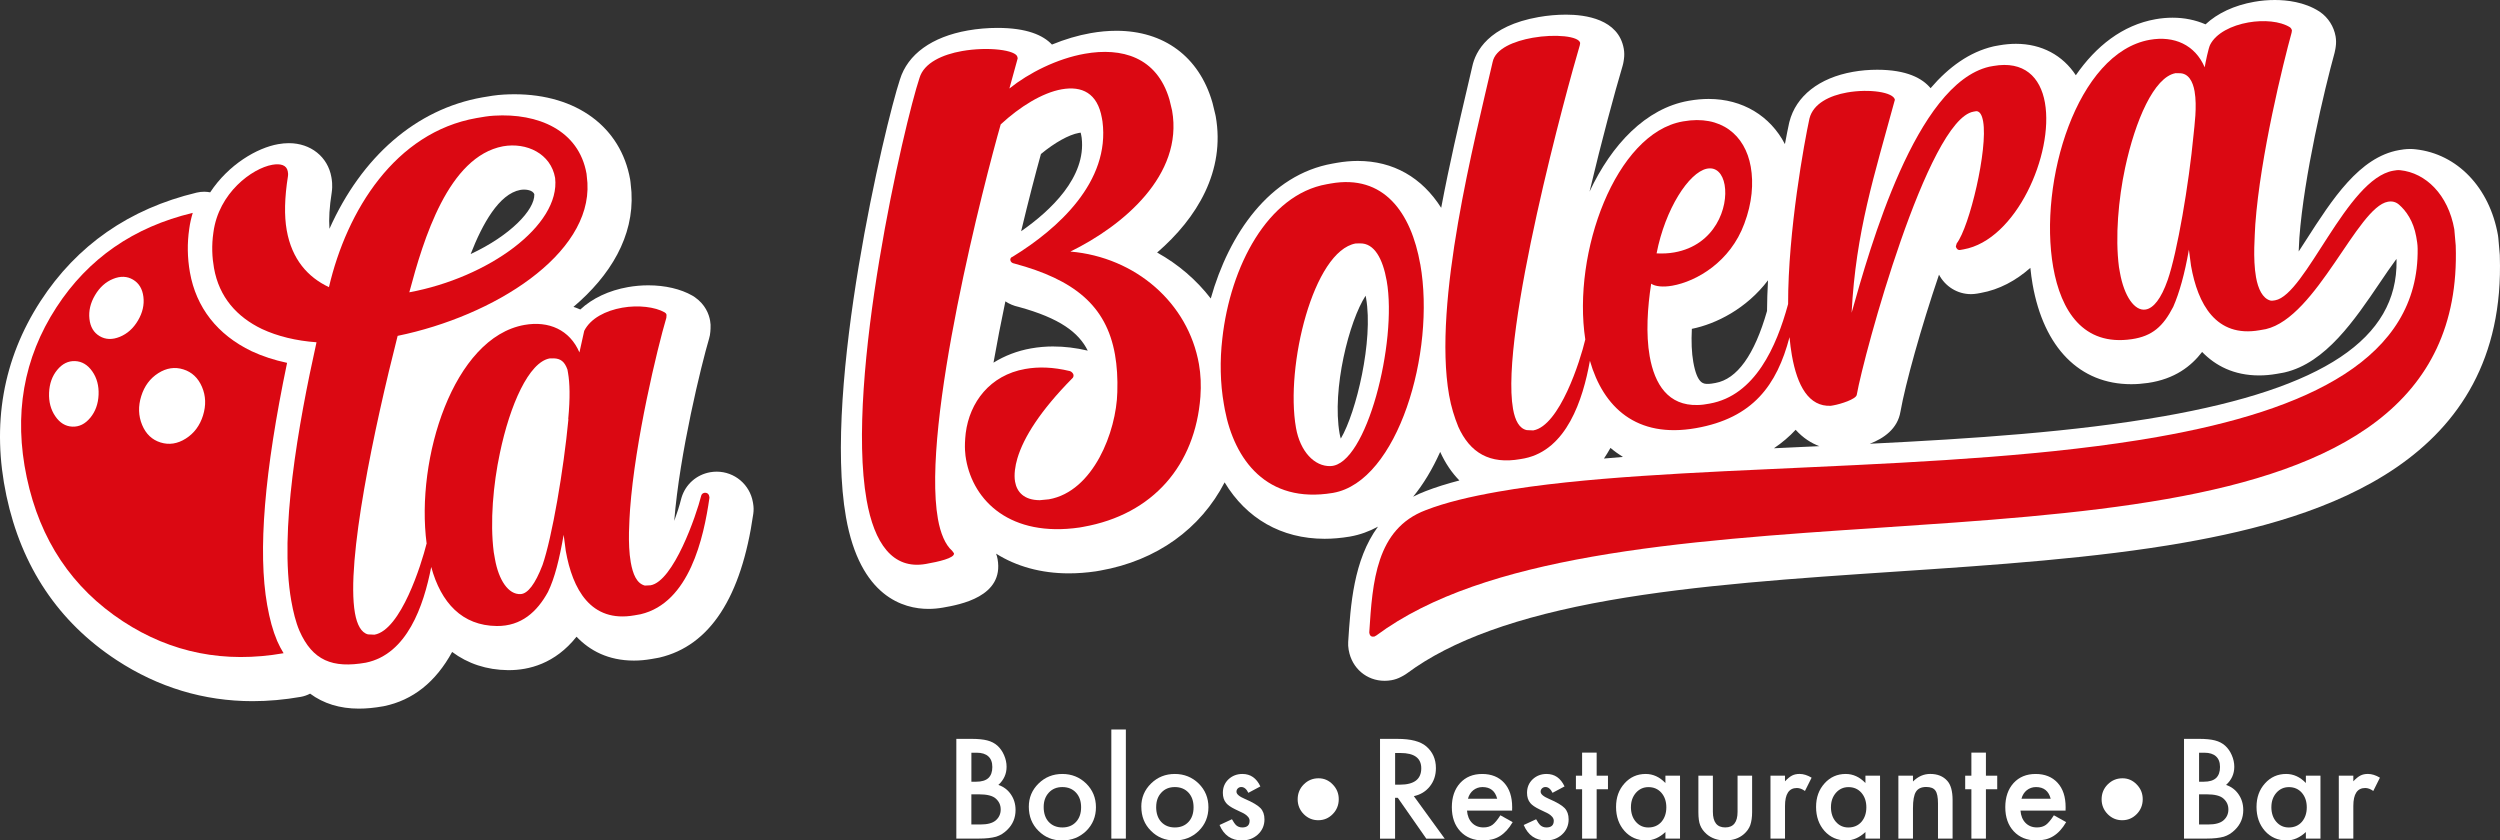<?xml version="1.0" encoding="UTF-8"?>
<svg id="Capa_1" data-name="Capa 1" xmlns="http://www.w3.org/2000/svg" viewBox="0 0 1041.27 350.05">
  <rect x="0" y="0" width="1041.27" height="350.05" fill="#333333" stroke="none"/>
  <defs>
    <style>
      .cls-1 {
        fill: #fff;
      }

      .cls-1, .cls-2 {
        stroke-width: 0px;
      }

      .cls-2 {
        fill: #db0812;
      }
    </style>
  </defs>
  <g>
    <path class="cls-1" d="M313.58,209.14c-1.29-7.35-7.64-12.69-15.08-12.69-.9,0-1.81.08-2.72.24-5.71,1.02-10.28,5.08-11.93,10.61-.06.2-.11.4-.17.61-.66,2.68-1.67,5.83-2.85,9.05,2.21-28.09,11.38-65.37,14.51-75.92.29-.95.46-1.93.53-2.92l.08-1.21c.08-1.11.02-2.23-.18-3.33-.49-2.78-2-6.73-6.34-9.78-.34-.24-.7-.47-1.07-.68-4.82-2.76-11.33-4.28-18.33-4.28-2.83,0-5.66.25-8.41.73-8.06,1.42-14.95,4.7-19.91,9.34-.93-.41-1.88-.77-2.86-1.09,15.46-13.1,25.2-29.38,24.17-47.61,0-.19-.03-.38-.04-.57l-.37-3.81c-.04-.35-.08-.69-.14-1.03-3.87-21.92-22.34-35.54-48.21-35.54-1.51,0-3.02.05-4.39.13-3.2.16-6.38.72-8.95,1.17-27.61,4.87-50.29,24.73-63.7,54.74-.31-4.1,0-9.14.94-15.09.46-3.11.04-5.45-.13-6.42-1.49-8.47-8.61-14.16-17.71-14.16-1.43,0-2.93.14-4.46.41-8.79,1.55-20.65,8.45-28.32,20.07-.81-.15-1.64-.25-2.47-.25-1.05,0-2.12.12-3.17.37-28.01,6.71-49.88,21.91-65,45.16C1.19,149.6-3.6,176.88,2.67,206.48c6.27,29.59,21.72,52.63,45.93,68.48,17.3,11.33,36.34,17.08,56.6,17.08h0c6.53,0,13.28-.6,20.06-1.79,1.38-.24,2.68-.71,3.9-1.34,5.59,4.13,12.37,6.24,20.31,6.24,3.12,0,6.42-.31,10.07-.96.13-.02.25-.04.38-.07,12.06-2.48,21.56-10.05,28.4-22.58,6.5,4.86,14.37,7.49,23.25,7.58h.4c8.21,0,19.17-2.61,28.16-13.92,5.51,5.77,13.2,9.94,23.91,9.94h0c2.37,0,4.84-.22,7.34-.66l2.6-.46c.25-.04.5-.1.75-.15,20.93-4.92,34.06-25.06,39.02-59.87.2-1.41.18-2.85-.07-4.26l-.1-.59ZM196.04,105.8c4.91-12.59,11.82-25.02,20.64-26.69.53-.09,1.07-.14,1.6-.14.62,0,3.64.1,4.27,1.97.21,6.51-10.07,17.23-26.51,24.87Z"/>
    <path class="cls-1" d="M1041.2,106.61c0-.25-.02-.49-.04-.74l-.59-6.75c-.04-.39-.09-.78-.15-1.17-3.5-19.84-16.94-33.85-34.27-35.76-.74-.09-1.51-.14-2.29-.14-1.95,0-3.62.29-4.63.47-16.55,2.92-27.83,20.48-38.73,37.46-.94,1.46-1.99,3.09-3.08,4.76.05-1.14.26-5,.29-5.73,1.92-25.79,10.42-61.62,14.66-77,.15-.53.26-1.07.34-1.62l.14-.92c.21-1.43.19-2.89-.05-4.31-.72-4.12-3.08-7.83-6.49-10.19-.14-.1-.28-.19-.43-.28-6.07-3.87-13.37-4.69-18.41-4.69-2.86,0-5.75.25-8.59.76-8.31,1.46-15.32,4.77-20.25,9.38-4.17-1.81-8.8-2.77-13.73-2.77-2.31,0-4.69.21-7.06.63-13.8,2.43-24.87,11.25-33.24,23.34-5.44-8.29-14.22-13.09-24.93-13.09-2.24,0-4.59.21-6.96.63l-1.73.31c-.25.04-.5.09-.74.15-9.88,2.32-18.51,8.51-26.14,17.39-3.37-4.07-9.86-7.68-22.25-7.68-3.4,0-6.78.29-10.06.87-14.1,2.49-23.75,10.08-26.49,20.84-.04.15-.07.3-.11.45-.47,2.15-1.08,5.16-1.75,8.82-6.08-11.72-17.63-18.82-31.76-18.82-2.63,0-5.35.25-8.09.73l-.3.05c-17.8,3.14-32.04,18.22-41.23,37.82,5.11-21.51,10.43-41.15,13.76-52.35.18-.62.33-1.25.42-1.89l.14-.92c.21-1.44.19-2.91-.06-4.35-2.18-12.36-16-14.2-24.04-14.2-3.75,0-7.71.35-11.45,1.01-20.92,3.69-26.29,14.36-27.61,20.57-.68,2.95-1.44,6.2-2.26,9.7-3.22,13.73-7.27,30.99-10.69,49.18-8-12.62-19.93-19.53-34.75-19.53-2.82,0-5.77.27-8.74.79l-1.74.31c-26.17,4.61-43.15,29.21-50.74,56.19-5.99-7.76-13.59-14.29-22.34-19.13,16.72-14.44,28.42-33.98,24.41-56.7-.05-.28-.11-.56-.18-.84l-1.11-4.57c-.05-.21-.11-.42-.17-.62-5.52-18.84-20.08-29.64-39.94-29.64-3.43,0-7.04.33-10.71.98-5.28.93-10.75,2.56-16.11,4.76-3.67-3.9-10.46-6.94-22.7-6.94-4.1,0-8.37.37-12.34,1.07-15,2.65-25.03,9.9-28.28,20.43-6.19,18.73-32.1,127.69-22.47,182.29,5.86,33.24,24.05,38.2,34.37,38.2,1.96,0,3.99-.18,6.03-.54,6.98-1.23,25.51-4.5,22.75-20.18-.14-.78-.34-1.55-.62-2.29,8.36,5.28,18.69,8.21,30.27,8.21,3.62,0,7.41-.28,11.26-.84.14-.02,1.85-.32,1.85-.32,23.59-4.16,41.82-17.47,51.8-36.74,9.04,15.01,23.6,23.49,41.63,23.5h0c3.32,0,6.79-.3,10.49-.91l.25-.05c4-.71,7.85-2.11,11.51-4.1-10.22,13.89-11.44,32.88-12.41,48-.07,1.05,0,2.11.17,3.15l.07.38c1.33,7.47,7.47,12.68,14.93,12.68.94,0,1.9-.08,2.84-.25,1.44-.25,2.83-.74,4.11-1.43l.82-.44c.56-.31,1.11-.65,1.62-1.03,18.48-13.71,46-23.64,84.13-30.36,36.42-6.42,78.52-9.24,119.23-11.96,40.94-2.74,83.28-5.57,120.27-12.09,57.8-10.19,134.32-33.66,131.47-119.36ZM433.57,64.14c5.67-4.7,11.63-8.05,15.8-8.78.29-.05.53-.08.74-.11.08.28.15.62.23,1.04l.19,1.1c1.93,16.44-12.97,30.39-25.22,38.92,3.08-12.86,6.01-24.09,8.25-32.17ZM438.72,144.3c-3.12,0-6.25.27-9.28.81-5.72,1.01-10.99,3.05-15.64,5.94,1.5-8.49,3.18-17.11,4.95-25.53,1.63,1.08,3.48,1.87,5.51,2.3,17.21,4.71,25.03,10.66,28.8,18.22-5.02-1.17-9.71-1.73-14.33-1.73ZM704.66,136.97c10.13-2.04,22.77-8.4,31.73-20.22-.24,4.32-.38,8.61-.41,12.79-5.23,18.3-12.46,28.38-21.53,29.98-1.43.25-2.08.36-2.71.37-.09,0-.59,0-.6,0-1.6,0-4.27-.03-5.87-9.1-.68-3.83-.87-8.55-.6-13.82ZM558.46,182.69c-.19-.59-.36-1.27-.5-2.05-3.27-18.53,4-47.02,10.83-57.48.07.32.13.66.19,1.01,3.09,17.52-4.08,47.62-10.53,58.52ZM588.58,206.89c4.23-5.16,8.01-11.41,11.27-18.67,2.13,4.69,4.82,8.67,8,11.9-5.3,1.37-9.93,2.84-14.05,4.44-1.85.7-3.59,1.48-5.22,2.33ZM668.06,190.98c.93-1.38,1.84-2.85,2.72-4.43,1.63,1.4,3.38,2.63,5.18,3.77-2.66.21-5.3.43-7.9.66ZM738.88,186.69c3.44-2.33,6.45-4.91,9.02-7.68,3.13,3.48,6.57,5.58,9.86,6.82-2.48.11-4.96.23-7.43.34-3.83.17-7.64.35-11.44.53ZM901.05,173.39c-36.92,6.51-79.56,9.33-122.27,11.44,5.79-2.22,11.58-6.2,12.77-13.34,2.06-11.63,8.56-35.02,16.06-57.08,2.59,4.88,7.63,8.1,13.32,8.1.79,0,1.81-.09,2.59-.23l1.44-.26c7.75-1.37,14.69-5.15,20.7-10.46.24,2.35.54,4.65.93,6.86,4.66,26.43,19.63,41.6,41.08,41.6,2.26,0,4.6-.18,6.97-.52,11.2-1.64,18-6.98,22.56-12.91,5.5,5.68,13.15,9.78,23.76,9.78,2.37,0,4.84-.22,7.34-.66l2.6-.46c.24-.04.48-.09.72-.15,17.01-3.95,29.05-21.74,39.67-37.43,2-2.95,4.52-6.68,6.85-9.83.03.26.04.49.04.72.44,32.47-30.42,53.08-97.12,64.84Z"/>
  </g>
  <g>
    <path class="cls-2" d="M293.37,205.27c-.58.1-1.1.49-1.29,1.12-2.09,8.41-11.58,35.71-21.12,37.39l-2.36.12c-3.43-.88-5.01-4.78-5.88-9.69-1.38-7.8-.51-18.09-.3-22,2.1-28.68,11.38-67.26,15.12-79.84l.08-1.21c-.1-.58-.44-.82-.78-1.05-3.98-2.28-10.98-3.13-17.63-1.96-6.94,1.22-13.23,4.42-15.88,9.65l-1.99,8.99c-4.04-9.42-12.76-13.24-22.88-11.46-29.62,5.22-45.42,55.66-40.76,91.13-.02.04-.05.06-.07.1-2.09,8.41-10.66,35.85-21.65,37.79l-2.7-.12c-2.8-.7-4.57-3.96-5.44-8.87-3.82-21.67,8.1-77.41,17.78-115.47,40.25-8.29,80.73-33.9,79.05-63.7l-.37-3.81c-3.21-18.21-20.26-25.33-38.53-24.2-2.36.12-4.96.58-7.28.99-33.81,5.96-54.01,38.43-61.48,70.43-8.77-4.11-15.45-11.58-17.59-23.72-1.07-6.07-.9-13.55.51-22.44.14-.92.03-1.5-.07-2.07-.46-2.6-2.97-3.35-6.44-2.74-8.38,1.48-22.37,11.69-24.53,28.16-.82,5.51-.53,10.52.24,14.86,2.14,12.14,9.55,20.37,19.97,25.38,6.49,3.03,14.28,4.93,22.73,5.53-7.64,34.42-15.56,79.03-10.52,107.64.82,4.62,1.87,8.91,3.4,12.51,5.47,12.44,13.8,15.74,27.67,13.3,17.17-3.53,24.05-23.57,27.23-39.86,4.08,14.97,12.91,24.44,27.29,24.59,10.23.11,16.83-5.95,21.34-14.19,2.84-5.86,4.75-13.65,6.53-23.8l.88,6.7c2.8,15.89,10.37,30.06,28.57,26.85l2.6-.46c20.31-4.77,26.28-31.75,28.68-48.56l-.1-.58c-.2-1.16-1.17-1.58-2.04-1.43ZM209.52,60.93c9.83-1.73,19.91,3.05,21.69,13.16,2.31,19.86-27.83,41.56-60.73,47.66,5.92-22.2,16.26-56.5,39.04-60.82ZM236.74,174.73c-1.97,20.91-6.82,49.18-10.77,60.6-3.06,7.99-6.16,11.93-9.09,12.11-5.15.32-9.19-5.91-10.72-14.58l-.51-2.89c-1.61-12.53-.22-28.27,2.56-41.27,4.2-20.11,12.09-37.89,20.76-39.42l1.79-.02c2.7.12,4.4,1.31,5.59,4.68l.25,1.44c.71,4.05.92,10.27.08,19.06l.05.29Z"/>
    <path class="cls-2" d="M445.8,104.79c21.95-10.72,47.13-31.85,42.39-58.73l-1.1-4.57c-5.23-17.85-19.94-21.81-35.25-19.11-11.56,2.04-23.32,7.99-31.42,14.48l3.45-12.53-.1-.58c-.51-2.89-12.1-4.42-23.08-2.49-8.09,1.43-15.83,4.88-17.7,11.17-6.24,18.68-31.01,124.95-22.04,175.82,3.16,17.92,10.79,29.09,24.66,26.64,5.2-.92,12.09-2.43,11.73-4.45l-.78-1.05c-2.82-2.48-4.84-7.19-5.91-13.26-6.98-39.59,19.7-141.73,26.15-164.32,7.94-7.36,17.34-13.19,25.43-14.62,8.38-1.48,14.87,1.55,16.71,11.95l.25,1.44c3.23,25.06-18.35,44.65-37.44,56.36-.58.1-1.05.78-.95,1.36.15.87.83,1.34,1.75,1.48,24.72,6.67,38.23,17.39,41.85,37.91.82,4.62,1.16,9.93.97,15.62-.38,16.46-9.98,41.39-28.48,44.65l-3.81.37c-6.56-.03-9.54-3.38-10.3-7.72-.51-2.89.03-6.56.97-9.71,2.62-8.8,9.61-19.87,22.75-33.21.53-.39.71-1.02.61-1.6-.1-.58-.83-1.34-1.46-1.53-7.16-1.72-13.14-1.86-18.63-.89-14.74,2.6-23.17,13.92-24.79,26.72-.69,6.03-.15,9.27.15,11,3.06,17.34,18.54,32.49,47.3,28.31l1.45-.26c29.19-5.15,46.7-25.81,48.85-54.2.34-4.83.15-9.26-.61-13.6-4.48-25.43-26.33-44.52-53.56-46.87Z"/>
    <path class="cls-2" d="M591.55,110.08c-3.82-21.67-15.26-37.54-37.22-33.66l-1.73.31c-24.56,4.33-40.16,34.2-43.49,64.28-1.07,9.13-.89,18.63.64,27.3l.41,2.31c3.96,20.76,17.35,39.25,44.86,34.7l.29-.05c26.88-4.74,42.73-58.49,36.26-95.19ZM554.22,194.13c-6.74.24-12.7-6.1-14.43-15.93-4.54-25.72,7.27-73.69,24.9-76.8l1.79-.02c5.93-.15,9.47,6.38,11.1,15.62,4.48,25.43-8.39,76.6-23.35,77.12Z"/>
    <path class="cls-2" d="M607.33,177.62c4.93,11.05,13.22,15.85,25.94,13.6l1.74-.31c17.46-3.59,24.27-24.25,27.2-40.65,5.56,19.35,19.36,32.44,44.17,28.06,23.77-4.19,33.71-17.9,38.97-37.89.25,2.66.56,5.21.99,7.61,2.24,12.71,7.05,21.4,16.21,20.98l1.15-.2c2.89-.51,9.39-2.55,9.66-4.39,2.98-16.91,29.56-114.57,48.63-117.93l1.16-.2c1.5.03,2.38,1.67,2.84,4.27,2.04,11.56-5.67,43.91-11,50.81l-.37,1.26c.15.87.88,1.63,1.75,1.48l1.44-.25c21.96-3.87,37.69-39.72,33.92-61.11-1.89-10.69-8.75-17.53-21.47-15.28l-1.73.31c-30.62,7.19-49.61,75.2-57.32,102.48,1.76-33.98,9.54-57.4,17.84-88.07l.19-.63c-.56-3.18-10.66-4.68-19.91-3.05-7.22,1.27-14.09,4.57-15.67,10.81-2.1,9.62-8.95,46.91-8.9,77.32-.02.08-.06.15-.07.24-4.71,17.22-13.59,37.86-32.66,41.22-1.73.31-3.18.56-4.96.58-12.15.35-17.88-8.47-19.97-20.32-1.63-9.25-.91-20.4.63-30.21,1.7,1.19,5.03,1.5,8.79.83,10.11-1.78,24.17-9.92,30.01-25.85,3.25-8.62,3.89-16.78,2.67-23.71-2.34-13.29-12.46-21.64-28.06-18.89l-.29.05c-27.87,4.91-46.09,54.56-40.56,90.84,0,.02-.02.03-.03.05-2.04,8.7-10.66,35.85-21.64,37.79l-2.7-.12c-3.09-.65-4.86-3.91-5.73-8.82-5.55-31.5,22.76-134.53,27.82-151.51l.14-.92c-.51-2.89-10.5-3.81-19.75-2.18-7.8,1.38-15.59,4.54-16.7,10.09-7.42,32.3-24.97,100.05-18.14,138.78.87,4.91,2.21,9.15,3.79,13.04ZM710.87,70.27l.29-.05c3.76-.66,6.34,2.16,7.16,6.78,1.63,9.25-3.91,25.12-20.96,28.13-2.31.41-4.67.53-7.38.41,3.59-18.51,13.44-33.66,20.9-35.27Z"/>
    <path class="cls-2" d="M1022.83,102.27l-.59-6.75c-2.55-14.45-11.9-23.53-22.52-24.63-.92-.14-2.07.07-2.94.22-19.36,3.41-36.47,51.72-49.18,53.97-.87.15-1.44.25-2.07.07-3.14-.94-5.01-4.78-5.88-9.69-1.38-7.8-.46-17.8-.3-22,2.1-28.68,11.67-67.31,15.12-79.84l.14-.92c-.1-.58-.49-1.11-.83-1.34-4.03-2.57-10.98-3.13-17.34-2.01-6.93,1.22-13.51,4.47-15.93,9.36-.66,1.31-1.96,7.5-2.23,9.33-4.04-9.42-12.76-13.24-22.88-11.46-30.34,5.35-46.48,59.15-40.22,94.7,3.21,18.21,12.51,32.95,32.7,29.99,8.54-1.25,13.07-5.28,17.29-13.48,2.55-5.81,4.75-13.65,6.53-23.8l.88,6.7c2.8,15.89,10.37,30.06,28.57,26.85l2.6-.46c21.18-4.93,38.12-50.82,50.83-53.06,1.73-.31,3.28.02,4.69,1.26,2.82,2.48,5.95,6.7,7.12,13.35.31,1.73.56,3.18.58,4.96.62,45.78-45.64,67.34-108.35,78.4-86.98,15.34-205.52,10.61-274.58,22.79-11.56,2.04-21.86,4.45-30.23,7.71-20.67,7.82-22.15,29.83-23.5,50.93l.05.29c.2,1.16.88,1.63,2.04,1.43l.82-.44c22.66-16.81,54.03-26.51,89.86-32.83,73.98-13.04,166.68-11.21,239.5-24.05,70.51-12.43,122.47-38.88,120.25-105.53ZM913.65,55.97c-1.98,20.91-6.82,49.18-10.77,60.6-2.77,7.94-5.97,11.78-9.15,12.34-4.62.82-9.03-5.56-10.76-15.39l-.41-2.31c-1.61-12.53-.22-28.27,2.56-41.27,4.25-19.82,12.09-37.89,21.05-39.47l1.5.03c3.86-.08,5.68,3.47,6.39,7.51,1.12,6.36-.11,14.62-.41,17.95Z"/>
  </g>
  <g>
    <path class="cls-1" d="M398.32,349.29v-41.55h6.24c2.78,0,5,.22,6.65.65,1.67.43,3.08,1.16,4.22,2.18,1.17,1.06,2.09,2.38,2.77,3.95.7,1.6,1.05,3.21,1.05,4.84,0,2.98-1.14,5.5-3.42,7.56,2.21.75,3.95,2.07,5.22,3.95,1.29,1.87,1.94,4.04,1.94,6.51,0,3.25-1.15,5.99-3.44,8.23-1.38,1.38-2.93,2.34-4.66,2.88-1.88.52-4.24.78-7.08.78h-9.5ZM404.59,325.59h1.96c2.33,0,4.04-.52,5.13-1.55,1.09-1.03,1.63-2.55,1.63-4.56s-.56-3.44-1.67-4.45c-1.11-1.01-2.73-1.52-4.84-1.52h-2.21v12.08ZM404.59,343.4h3.87c2.83,0,4.91-.56,6.24-1.67,1.4-1.2,2.1-2.73,2.1-4.57s-.67-3.3-2.02-4.52c-1.31-1.2-3.65-1.8-7.02-1.8h-3.18v12.57Z"/>
    <path class="cls-1" d="M428.51,336c0-3.78,1.35-7.01,4.06-9.66,2.71-2.66,6.01-3.98,9.9-3.98s7.23,1.34,9.96,4.01c2.69,2.67,4.04,5.96,4.04,9.85s-1.35,7.22-4.06,9.88c-2.73,2.64-6.07,3.95-10.04,3.95s-7.22-1.35-9.88-4.04c-2.65-2.65-3.98-5.99-3.98-10.01ZM434.7,336.11c0,2.62.7,4.69,2.1,6.22,1.44,1.54,3.33,2.31,5.68,2.31s4.26-.76,5.68-2.29c1.42-1.52,2.13-3.56,2.13-6.11s-.71-4.58-2.13-6.11c-1.43-1.54-3.33-2.31-5.68-2.31s-4.19.77-5.63,2.31c-1.43,1.54-2.15,3.54-2.15,5.97Z"/>
    <path class="cls-1" d="M468.93,303.84v45.45h-6.05v-45.45h6.05Z"/>
    <path class="cls-1" d="M475.36,336c0-3.78,1.35-7.01,4.06-9.66,2.71-2.66,6.01-3.98,9.9-3.98s7.23,1.34,9.96,4.01c2.69,2.67,4.04,5.96,4.04,9.85s-1.35,7.22-4.06,9.88c-2.73,2.64-6.07,3.95-10.04,3.95s-7.22-1.35-9.87-4.04c-2.66-2.65-3.98-5.99-3.98-10.01ZM481.55,336.11c0,2.62.7,4.69,2.1,6.22,1.43,1.54,3.33,2.31,5.68,2.31s4.26-.76,5.68-2.29c1.42-1.52,2.12-3.56,2.12-6.11s-.71-4.58-2.12-6.11c-1.44-1.54-3.33-2.31-5.68-2.31s-4.19.77-5.62,2.31c-1.44,1.54-2.15,3.54-2.15,5.97Z"/>
    <path class="cls-1" d="M524.96,327.55l-5.01,2.67c-.79-1.61-1.77-2.42-2.93-2.42-.56,0-1.03.18-1.43.55-.39.37-.59.84-.59,1.41,0,1.01,1.17,2,3.5,2.99,3.21,1.38,5.37,2.65,6.49,3.82,1.11,1.17,1.67,2.74,1.67,4.71,0,2.53-.93,4.65-2.8,6.35-1.81,1.61-4,2.42-6.57,2.42-4.4,0-7.51-2.14-9.34-6.43l5.17-2.4c.72,1.26,1.27,2.05,1.64,2.4.73.68,1.61,1.02,2.64,1.02,2.05,0,3.07-.93,3.07-2.8,0-1.08-.79-2.08-2.37-3.01-.61-.31-1.22-.6-1.83-.89-.61-.29-1.23-.58-1.86-.89-1.76-.86-3-1.72-3.71-2.58-.91-1.1-1.37-2.5-1.37-4.23,0-2.28.78-4.16,2.34-5.65,1.6-1.49,3.54-2.23,5.81-2.23,3.36,0,5.85,1.73,7.48,5.19Z"/>
    <path class="cls-1" d="M549.18,324.16c2.3,0,4.27.86,5.92,2.58,1.67,1.71,2.5,3.75,2.5,6.14s-.84,4.5-2.5,6.19c-1.67,1.71-3.69,2.56-6.05,2.56s-4.35-.85-6.06-2.56c-1.67-1.72-2.5-3.78-2.5-6.16s.84-4.5,2.53-6.19c1.7-1.71,3.76-2.56,6.16-2.56Z"/>
    <path class="cls-1" d="M588.87,331.59l12.86,17.71h-7.67l-11.87-17.01h-1.13v17.01h-6.27v-41.55h7.35c5.49,0,9.45,1.03,11.89,3.1,2.69,2.3,4.04,5.33,4.04,9.1,0,2.94-.84,5.47-2.53,7.59-1.69,2.12-3.91,3.47-6.67,4.06ZM581.07,326.82h1.99c5.94,0,8.91-2.27,8.91-6.81,0-4.25-2.89-6.38-8.66-6.38h-2.23v13.19Z"/>
    <path class="cls-1" d="M629.8,337.61h-18.78c.16,2.15.86,3.87,2.1,5.14,1.24,1.25,2.83,1.88,4.76,1.88,1.51,0,2.75-.36,3.74-1.08.97-.72,2.07-2.05,3.31-3.98l5.11,2.85c-.79,1.35-1.62,2.5-2.5,3.46-.88.96-1.82,1.75-2.82,2.37-1.01.62-2.09,1.07-3.26,1.36-1.17.29-2.43.43-3.79.43-3.91,0-7.05-1.25-9.42-3.77-2.37-2.53-3.55-5.88-3.55-10.06s1.15-7.5,3.44-10.06c2.31-2.53,5.38-3.79,9.2-3.79s6.91,1.23,9.15,3.69c2.22,2.44,3.34,5.82,3.34,10.15l-.03,1.43ZM623.58,332.66c-.84-3.23-2.88-4.84-6.11-4.84-.73,0-1.43.11-2.07.34s-1.23.55-1.76.97c-.53.42-.98.93-1.36,1.52-.38.59-.66,1.26-.86,2.02h12.16Z"/>
    <path class="cls-1" d="M651.65,327.55l-5.01,2.67c-.79-1.61-1.77-2.42-2.93-2.42-.56,0-1.03.18-1.43.55-.39.37-.59.84-.59,1.41,0,1.01,1.17,2,3.5,2.99,3.21,1.38,5.37,2.65,6.49,3.82,1.11,1.17,1.67,2.74,1.67,4.71,0,2.53-.93,4.65-2.8,6.35-1.81,1.61-4,2.42-6.57,2.42-4.4,0-7.51-2.14-9.34-6.43l5.17-2.4c.72,1.26,1.27,2.05,1.64,2.4.73.68,1.61,1.02,2.64,1.02,2.05,0,3.07-.93,3.07-2.8,0-1.08-.79-2.08-2.37-3.01-.61-.31-1.22-.6-1.83-.89-.61-.29-1.23-.58-1.86-.89-1.76-.86-3-1.72-3.71-2.58-.91-1.1-1.37-2.5-1.37-4.23,0-2.28.78-4.16,2.34-5.65,1.6-1.49,3.54-2.23,5.81-2.23,3.36,0,5.85,1.73,7.48,5.19Z"/>
    <path class="cls-1" d="M665.02,328.73v20.56h-6.06v-20.56h-2.58v-5.65h2.58v-9.61h6.06v9.61h4.71v5.65h-4.71Z"/>
    <path class="cls-1" d="M693.66,323.08h6.08v26.21h-6.08v-2.74c-2.49,2.33-5.18,3.5-8.05,3.5-3.62,0-6.62-1.31-8.99-3.93-2.35-2.67-3.52-6.01-3.52-10.01s1.17-7.2,3.52-9.82c2.35-2.62,5.29-3.93,8.83-3.93,3.05,0,5.79,1.25,8.21,3.77v-3.04ZM679.29,336.11c0,2.51.67,4.56,2.02,6.14,1.38,1.6,3.12,2.4,5.22,2.4,2.24,0,4.06-.77,5.44-2.31,1.38-1.6,2.07-3.62,2.07-6.08s-.69-4.49-2.07-6.08c-1.38-1.56-3.18-2.34-5.38-2.34-2.08,0-3.82.79-5.22,2.37-1.38,1.6-2.07,3.57-2.07,5.92Z"/>
    <path class="cls-1" d="M713.43,323.08v15.04c0,4.34,1.71,6.51,5.14,6.51s5.14-2.17,5.14-6.51v-15.04h6.06v15.18c0,2.1-.26,3.91-.78,5.44-.5,1.36-1.37,2.59-2.61,3.69-2.05,1.78-4.65,2.66-7.8,2.66s-5.73-.89-7.78-2.66c-1.25-1.1-2.14-2.32-2.66-3.69-.5-1.22-.75-3.03-.75-5.44v-15.18h6.05Z"/>
    <path class="cls-1" d="M737.41,323.08h6.05v2.34c1.11-1.17,2.1-1.97,2.96-2.4.88-.45,1.92-.67,3.12-.67,1.6,0,3.27.52,5.01,1.56l-2.77,5.54c-1.15-.83-2.27-1.24-3.36-1.24-3.3,0-4.95,2.49-4.95,7.48v13.59h-6.05v-26.21Z"/>
    <path class="cls-1" d="M776.97,323.08h6.08v26.21h-6.08v-2.74c-2.49,2.33-5.18,3.5-8.05,3.5-3.62,0-6.62-1.31-8.99-3.93-2.35-2.67-3.52-6.01-3.52-10.01s1.17-7.2,3.52-9.82c2.35-2.62,5.29-3.93,8.83-3.93,3.05,0,5.79,1.25,8.21,3.77v-3.04ZM762.6,336.11c0,2.51.67,4.56,2.02,6.14,1.38,1.6,3.12,2.4,5.22,2.4,2.24,0,4.06-.77,5.44-2.31,1.38-1.6,2.07-3.62,2.07-6.08s-.69-4.49-2.07-6.08c-1.38-1.56-3.18-2.34-5.38-2.34-2.08,0-3.82.79-5.22,2.37-1.38,1.6-2.07,3.57-2.07,5.92Z"/>
    <path class="cls-1" d="M790.69,323.08h6.08v2.42c2.12-2.1,4.5-3.15,7.16-3.15,3.05,0,5.43.96,7.13,2.88,1.47,1.63,2.21,4.3,2.21,7.99v16.06h-6.08v-14.64c0-2.58-.36-4.37-1.08-5.35-.7-1.01-1.97-1.51-3.82-1.51-2.01,0-3.44.66-4.28,1.99-.83,1.31-1.24,3.6-1.24,6.86v12.65h-6.08v-26.21Z"/>
    <path class="cls-1" d="M827.15,328.73v20.56h-6.05v-20.56h-2.58v-5.65h2.58v-9.61h6.05v9.61h4.71v5.65h-4.71Z"/>
    <path class="cls-1" d="M860.33,337.61h-18.78c.16,2.15.86,3.87,2.1,5.14,1.24,1.25,2.82,1.88,4.76,1.88,1.51,0,2.75-.36,3.74-1.08.97-.72,2.07-2.05,3.31-3.98l5.11,2.85c-.79,1.35-1.62,2.5-2.5,3.46-.88.96-1.82,1.75-2.83,2.37-1,.62-2.09,1.07-3.25,1.36-1.17.29-2.43.43-3.8.43-3.91,0-7.05-1.25-9.42-3.77-2.37-2.53-3.55-5.88-3.55-10.06s1.15-7.5,3.44-10.06c2.31-2.53,5.38-3.79,9.2-3.79s6.91,1.23,9.15,3.69c2.23,2.44,3.34,5.82,3.34,10.15l-.03,1.43ZM854.12,332.66c-.84-3.23-2.88-4.84-6.11-4.84-.74,0-1.43.11-2.07.34s-1.23.55-1.76.97-.98.93-1.36,1.52-.66,1.26-.86,2.02h12.16Z"/>
    <path class="cls-1" d="M884.04,324.16c2.29,0,4.27.86,5.92,2.58,1.67,1.71,2.5,3.75,2.5,6.14s-.83,4.5-2.5,6.19c-1.67,1.71-3.69,2.56-6.06,2.56s-4.35-.85-6.06-2.56c-1.67-1.72-2.5-3.78-2.5-6.16s.84-4.5,2.53-6.19c1.7-1.71,3.76-2.56,6.16-2.56Z"/>
    <path class="cls-1" d="M909.66,349.29v-41.55h6.24c2.78,0,5,.22,6.65.65,1.67.43,3.08,1.16,4.23,2.18,1.17,1.06,2.09,2.38,2.77,3.95.7,1.6,1.05,3.21,1.05,4.84,0,2.98-1.14,5.5-3.42,7.56,2.21.75,3.95,2.07,5.22,3.95,1.29,1.87,1.94,4.04,1.94,6.51,0,3.25-1.15,5.99-3.44,8.23-1.38,1.38-2.93,2.34-4.65,2.88-1.89.52-4.24.78-7.08.78h-9.5ZM915.93,325.59h1.96c2.33,0,4.04-.52,5.13-1.55,1.09-1.03,1.63-2.55,1.63-4.56s-.56-3.44-1.67-4.45c-1.11-1.01-2.73-1.52-4.84-1.52h-2.21v12.08ZM915.93,343.4h3.87c2.83,0,4.92-.56,6.24-1.67,1.4-1.2,2.1-2.73,2.1-4.57s-.67-3.3-2.02-4.52c-1.31-1.2-3.65-1.8-7.02-1.8h-3.18v12.57Z"/>
    <path class="cls-1" d="M960.41,323.08h6.08v26.21h-6.08v-2.74c-2.49,2.33-5.18,3.5-8.04,3.5-3.62,0-6.62-1.31-8.99-3.93-2.35-2.67-3.52-6.01-3.52-10.01s1.17-7.2,3.52-9.82c2.35-2.62,5.29-3.93,8.83-3.93,3.05,0,5.79,1.25,8.21,3.77v-3.04ZM946.04,336.11c0,2.51.67,4.56,2.02,6.14,1.38,1.6,3.12,2.4,5.22,2.4,2.24,0,4.06-.77,5.44-2.31,1.38-1.6,2.07-3.62,2.07-6.08s-.69-4.49-2.07-6.08c-1.38-1.56-3.18-2.34-5.38-2.34-2.08,0-3.82.79-5.22,2.37-1.38,1.6-2.07,3.57-2.07,5.92Z"/>
    <path class="cls-1" d="M974.13,323.08h6.05v2.34c1.11-1.17,2.1-1.97,2.96-2.4.88-.45,1.92-.67,3.12-.67,1.6,0,3.26.52,5,1.56l-2.77,5.54c-1.15-.83-2.27-1.24-3.36-1.24-3.3,0-4.95,2.49-4.95,7.48v13.59h-6.05v-26.21Z"/>
  </g>
  <path class="cls-2" d="M115.39,266.82c-1.75-4.13-3.04-8.81-4.11-14.84-3.92-22.21-1.21-55.27,8.29-100.85-5.31-1.13-10.3-2.76-14.77-4.85-14.27-6.87-23.12-18.21-25.7-32.85-1.07-6.07-1.16-12.17-.28-18.12.3-2.32.82-4.52,1.46-6.65-24.61,5.9-43.55,19-56.78,39.35-13.76,21.17-17.87,44.79-12.35,70.86,5.53,26.08,18.89,46.05,40.08,59.93,20.09,13.16,42.39,17.56,66.88,13.27-.99-1.62-1.91-3.37-2.74-5.26ZM37.61,173.99c-2.14,2.6-4.63,3.83-7.48,3.71-2.85-.12-5.22-1.56-7.1-4.33-1.89-2.76-2.75-6.03-2.59-9.81.16-3.78,1.29-6.94,3.4-9.5,2.11-2.56,4.59-3.78,7.44-3.66,2.85.12,5.23,1.54,7.15,4.27,1.91,2.73,2.79,5.98,2.63,9.76-.16,3.78-1.31,6.96-3.44,9.56ZM49.9,140.29c-3.12,1.28-5.92,1.18-8.39-.28-2.47-1.46-3.9-3.85-4.26-7.19-.37-3.33.41-6.63,2.33-9.88,1.92-3.26,4.42-5.51,7.5-6.77,3.08-1.26,5.85-1.16,8.32.3,2.47,1.46,3.92,3.85,4.33,7.16.41,3.32-.34,6.6-2.26,9.86-1.92,3.26-4.44,5.52-7.56,6.8ZM84.56,173.05c-1.32,4.21-3.7,7.42-7.16,9.61-3.46,2.2-6.97,2.74-10.53,1.63-3.56-1.11-6.12-3.55-7.68-7.32-1.56-3.77-1.68-7.75-.37-11.97,1.31-4.21,3.68-7.4,7.09-9.57,3.41-2.17,6.9-2.7,10.46-1.58,3.56,1.11,6.14,3.54,7.75,7.27,1.61,3.74,1.75,7.71.44,11.92Z"/>
</svg>